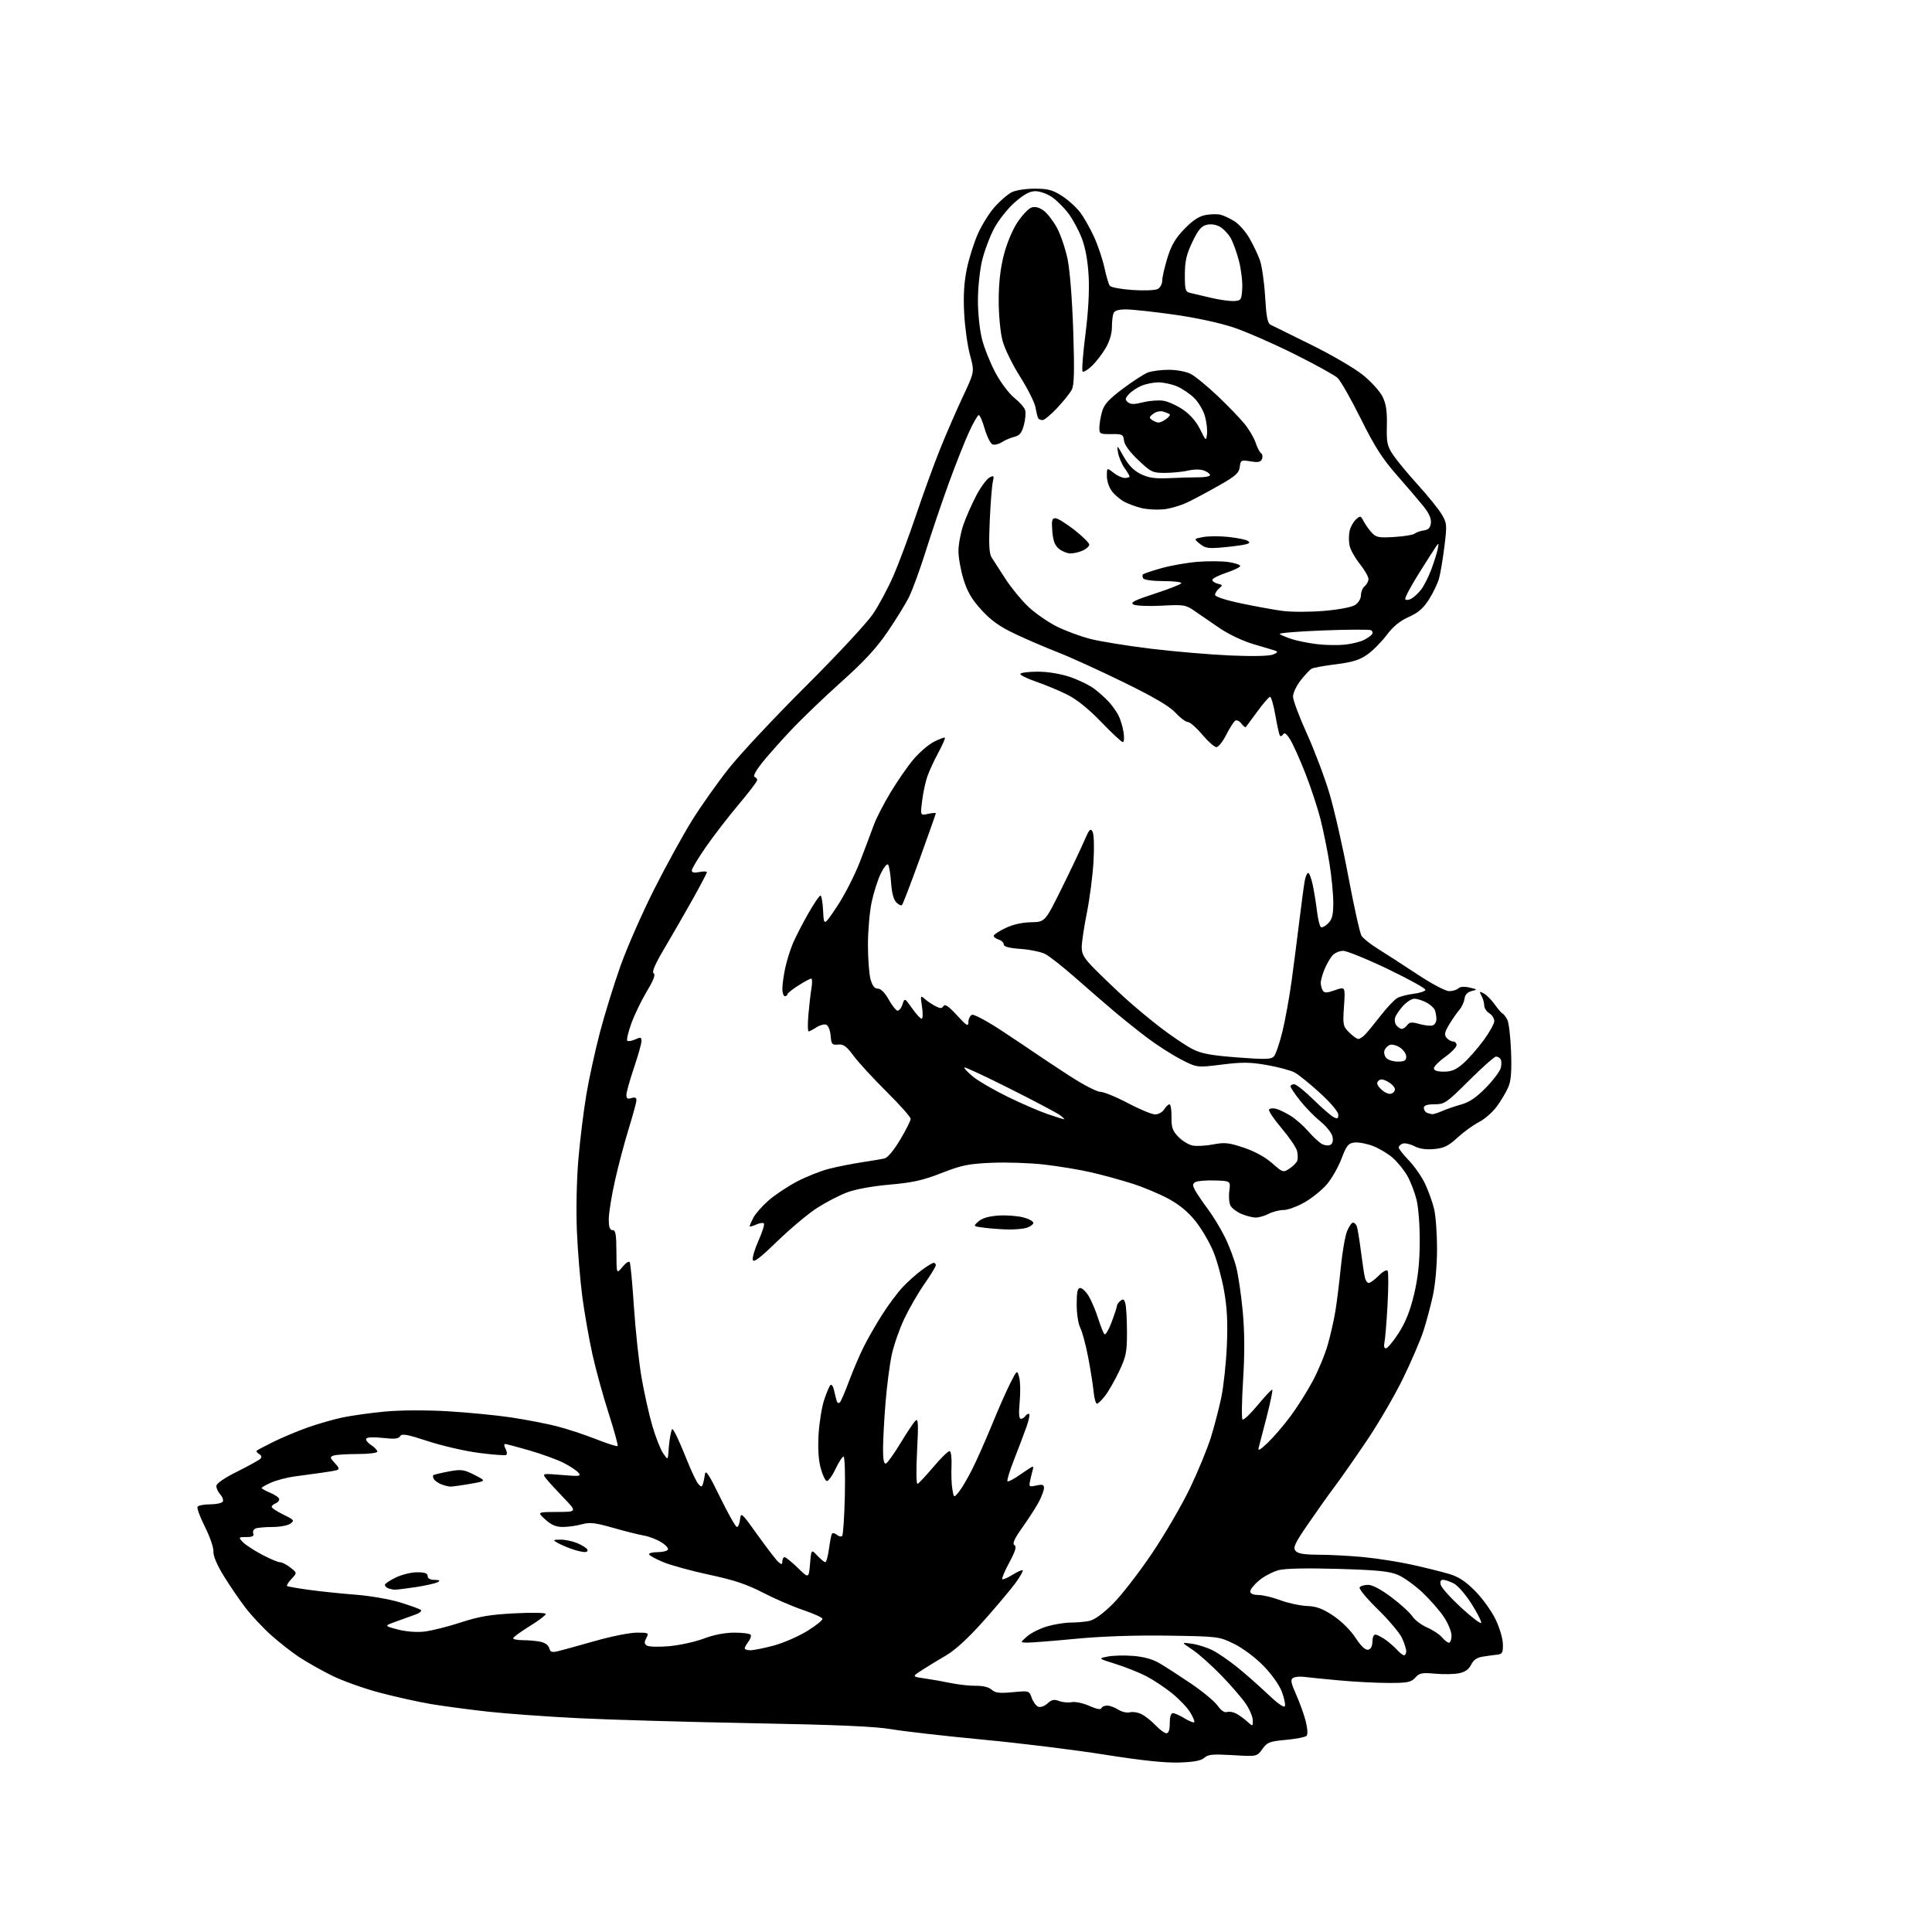 <?xml version="1.0" encoding="UTF-8" standalone="no"?>
<svg 
  version="1.1" 
  xmlns="http://www.w3.org/2000/svg" 
  xmlns:xlink="http://www.w3.org/1999/xlink" 
  xmlns:svg="http://www.w3.org/2000/svg"
  xmlns:rdf="http://www.w3.org/1999/02/22-rdf-syntax-ns#"
  xmlns:cc="http://creativecommons.org/ns#"
  xmlns:dc="http://purl.org/dc/elements/1.1/"
  viewBox="0 0 768 768"
  width="768"
  height="768"
>
<style>svg {background-color: white; }</style>"
<path stroke="none" fill="black" fill-rule="evenodd" d="M468.72,700.63C463.08,700.81 453.74,699.82 439.00,697.48C427.18,695.60 405.35,692.91 390.50,691.51C375.65,690.10 359.45,688.26 354.50,687.41C347.93,686.28 332.95,685.63 299.00,685.00C273.43,684.52 242.38,683.63 230.00,683.01C217.62,682.40 201.43,681.23 194.00,680.41C186.57,679.59 176.45,678.24 171.50,677.42C166.55,676.59 157.32,674.55 151.00,672.88C144.68,671.22 136.02,668.12 131.78,666.00C127.53,663.88 121.68,660.56 118.78,658.63C115.87,656.70 110.91,652.80 107.74,649.97C104.57,647.14 100.02,642.27 97.63,639.16C95.24,636.05 91.34,630.35 88.97,626.50C86.25,622.09 84.73,618.48 84.84,616.76C84.95,615.25 83.43,610.84 81.48,606.96C79.53,603.09 78.20,599.49 78.53,598.96C78.85,598.43 81.09,598.00 83.50,598.00C85.91,598.00 88.18,597.52 88.54,596.94C88.90,596.35 88.48,595.08 87.60,594.11C86.72,593.14 86.00,591.62 86.00,590.73C86.00,589.72 89.04,587.60 94.25,585.00C98.79,582.73 102.95,580.44 103.49,579.90C104.15,579.25 103.99,578.61 103.02,578.01C102.22,577.52 101.77,576.91 102.03,576.67C102.29,576.43 105.20,574.89 108.50,573.24C111.80,571.60 117.87,569.04 121.98,567.56C126.10,566.08 132.49,564.24 136.18,563.46C139.87,562.69 147.53,561.62 153.19,561.10C159.32,560.54 169.37,560.50 178.00,561.00C185.97,561.47 197.34,562.57 203.25,563.46C209.16,564.35 217.31,565.93 221.35,566.96C225.39,568.00 232.38,570.29 236.87,572.07C241.36,573.84 245.25,575.08 245.51,574.82C245.77,574.56 244.19,568.80 242.01,562.02C239.82,555.25 236.92,544.70 235.55,538.60C234.19,532.49 232.36,522.10 231.48,515.50C230.61,508.90 229.63,496.98 229.31,489.00C228.97,480.63 229.24,468.58 229.94,460.50C230.61,452.80 232.03,441.32 233.10,435.00C234.16,428.68 236.60,417.57 238.50,410.31C240.41,403.06 244.10,391.14 246.71,383.81C249.33,376.49 255.33,362.85 260.05,353.50C264.77,344.15 271.53,331.85 275.07,326.17C278.61,320.48 285.20,311.16 289.71,305.46C294.23,299.75 308.00,285.05 320.30,272.79C332.85,260.29 344.60,247.65 347.06,244.00C349.46,240.43 353.15,233.51 355.26,228.63C357.37,223.75 361.38,212.95 364.19,204.63C366.99,196.31 371.26,184.58 373.68,178.56C376.10,172.54 380.18,163.15 382.74,157.70C387.41,147.78 387.41,147.78 385.59,141.14C384.60,137.49 383.55,129.99 383.27,124.48C382.91,117.44 383.23,112.18 384.35,106.78C385.22,102.56 387.24,96.22 388.84,92.69C390.44,89.17 393.45,84.40 395.55,82.08C397.64,79.76 400.60,77.22 402.13,76.44C403.68,75.63 407.69,75.00 411.25,75.00C416.51,75.00 418.38,75.49 422.05,77.82C424.50,79.37 427.77,82.32 429.33,84.36C430.89,86.40 433.42,90.87 434.96,94.29C436.51,97.70 438.34,103.20 439.05,106.50C439.75,109.80 440.71,113.00 441.17,113.61C441.63,114.22 445.70,114.97 450.22,115.28C454.74,115.59 459.23,115.41 460.21,114.88C461.20,114.36 462.00,112.87 462.00,111.57C462.00,110.27 462.93,106.21 464.06,102.54C465.63,97.46 467.24,94.71 470.81,91.02C474.13,87.59 476.59,85.97 479.24,85.47C481.30,85.09 484.00,85.05 485.24,85.37C486.48,85.69 488.93,86.84 490.67,87.92C492.42,88.99 495.07,91.97 496.57,94.53C498.07,97.09 499.97,101.05 500.80,103.34C501.62,105.63 502.57,112.18 502.90,117.90C503.35,125.69 503.88,128.48 505.00,129.05C505.82,129.46 513.11,133.06 521.19,137.04C529.27,141.02 538.54,146.43 541.79,149.07C545.04,151.70 548.55,155.57 549.58,157.67C551.00,160.55 551.43,163.42 551.30,169.20C551.15,176.04 551.43,177.34 553.82,180.89C555.29,183.08 559.75,188.46 563.72,192.83C567.69,197.21 571.92,202.45 573.12,204.48C575.19,207.99 575.24,208.63 574.16,217.34C573.53,222.38 572.57,228.09 572.02,230.03C571.47,231.98 569.68,235.70 568.03,238.30C565.78,241.84 563.76,243.59 559.98,245.26C556.48,246.82 553.80,249.02 551.21,252.46C549.15,255.19 545.68,258.68 543.49,260.22C540.40,262.37 537.59,263.25 531.06,264.06C526.42,264.64 522.07,265.42 521.40,265.80C520.72,266.19 518.78,268.25 517.08,270.39C515.39,272.53 514.00,275.45 514.00,276.89C514.00,278.32 516.45,284.90 519.45,291.50C522.45,298.10 526.49,308.79 528.43,315.25C530.37,321.71 533.79,336.70 536.01,348.56C538.24,360.42 540.58,370.96 541.22,371.99C541.87,373.02 544.80,375.35 547.75,377.18C550.70,379.01 557.70,383.53 563.31,387.24C569.14,391.10 574.59,393.98 576.05,393.99C577.45,394.00 579.10,393.50 579.70,392.90C580.40,392.20 582.04,392.08 584.15,392.57C587.37,393.31 587.40,393.36 585.00,393.96C583.33,394.38 582.39,395.40 582.16,397.04C581.98,398.39 581.04,400.40 580.07,401.50C579.11,402.60 577.31,405.20 576.06,407.28C574.24,410.32 574.04,411.34 575.02,412.53C575.70,413.34 576.86,414.00 577.62,414.00C578.38,414.00 579.00,414.65 579.00,415.44C579.00,416.23 576.98,418.33 574.50,420.11C572.02,421.88 570.00,423.94 570.00,424.67C570.00,425.55 571.33,426.00 573.97,426.00C577.01,426.00 578.79,425.25 581.64,422.75C583.69,420.96 587.30,416.86 589.68,413.64C592.06,410.42 594.00,406.93 594.00,405.90C594.00,404.86 593.10,403.45 592.00,402.77C590.90,402.08 590.00,400.70 590.00,399.69C590.00,398.69 589.52,396.96 588.92,395.86C587.96,394.05 588.05,393.96 589.85,394.92C590.96,395.51 592.89,397.46 594.14,399.25C595.40,401.04 596.79,402.65 597.23,402.84C597.66,403.02 598.53,404.13 599.16,405.29C599.78,406.46 600.46,412.18 600.67,418.01C600.95,425.74 600.67,429.55 599.61,432.06C598.82,433.95 596.78,437.40 595.10,439.72C593.41,442.05 590.18,444.89 587.91,446.04C585.65,447.20 581.81,449.98 579.38,452.22C575.79,455.53 574.04,456.39 570.14,456.76C566.90,457.07 564.32,456.70 562.23,455.62C560.52,454.74 558.42,454.28 557.56,454.61C556.70,454.94 556.00,455.63 556.00,456.15C556.00,456.66 557.82,458.97 560.04,461.29C562.27,463.60 565.18,467.80 566.51,470.61C567.84,473.43 569.45,477.93 570.09,480.62C570.73,483.30 571.25,490.45 571.25,496.50C571.24,502.93 570.55,510.62 569.60,515.00C568.70,519.12 567.01,525.42 565.86,529.00C564.71,532.58 561.09,541.01 557.83,547.74C554.57,554.47 548.02,565.72 543.28,572.74C538.53,579.76 532.79,587.98 530.51,591.00C528.23,594.02 523.52,600.65 520.04,605.72C514.72,613.47 513.91,615.18 514.98,616.47C515.92,617.61 518.32,618.01 524.37,618.03C528.84,618.04 536.90,618.48 542.28,619.00C547.66,619.53 556.21,620.87 561.28,622.00C566.35,623.12 572.88,624.74 575.79,625.59C579.74,626.74 582.41,628.45 586.29,632.35C589.16,635.22 592.81,640.25 594.42,643.54C596.06,646.88 597.37,651.25 597.42,653.50C597.49,657.05 597.22,657.53 595.00,657.77C593.62,657.92 591.05,658.27 589.29,658.56C587.08,658.91 585.67,659.92 584.79,661.75C583.90,663.58 582.40,664.65 580.00,665.14C578.08,665.54 573.80,665.62 570.50,665.32C565.26,664.84 564.26,665.03 562.60,666.88C560.93,668.73 559.58,669.00 552.02,669.00C547.25,669.00 538.43,668.55 532.42,667.99C526.42,667.44 520.11,666.81 518.41,666.58C516.72,666.36 514.73,666.55 513.99,667.01C512.92,667.67 513.17,668.98 515.26,673.67C516.69,676.87 518.41,681.67 519.07,684.31C519.79,687.20 519.91,689.49 519.36,690.04C518.86,690.54 515.19,691.25 511.19,691.62C504.62,692.23 503.72,692.58 501.80,695.28C499.67,698.27 499.67,698.27 490.09,697.70C482.12,697.23 480.21,697.40 478.73,698.75C477.45,699.90 474.59,700.44 468.72,700.63zM463.69,689.00C464.55,689.00 465.00,687.64 465.00,685.00C465.00,682.46 465.46,681.00 466.25,681.00C466.94,681.01 469.01,681.93 470.86,683.06C472.71,684.19 474.45,684.88 474.73,684.61C475.00,684.33 474.25,682.52 473.06,680.59C471.86,678.66 468.55,675.21 465.69,672.94C462.84,670.66 458.25,667.64 455.50,666.23C452.75,664.82 447.35,662.67 443.50,661.46C436.50,659.26 436.50,659.26 440.35,658.50C442.46,658.08 447.03,657.97 450.51,658.25C454.62,658.58 458.24,659.58 460.87,661.13C463.10,662.43 468.71,666.05 473.34,669.18C477.97,672.30 482.76,676.27 483.99,677.99C485.37,679.92 486.79,680.91 487.69,680.57C488.49,680.26 490.12,680.51 491.32,681.13C492.52,681.75 494.51,683.17 495.75,684.30C498.00,686.35 498.00,686.35 498.00,683.91C498.00,682.56 496.82,679.67 495.37,677.48C493.93,675.29 489.54,670.18 485.62,666.13C481.70,662.08 476.48,657.42 474.00,655.77C469.50,652.78 469.50,652.78 473.84,653.42C476.23,653.77 479.93,654.94 482.05,656.03C484.18,657.11 488.53,660.10 491.71,662.65C494.90,665.21 500.39,670.05 503.92,673.40C508.01,677.28 510.50,679.01 510.78,678.17C511.02,677.45 510.44,674.82 509.49,672.33C508.49,669.71 505.40,665.40 502.13,662.08C498.89,658.78 493.96,655.12 490.50,653.43C484.55,650.53 484.32,650.50 464.26,650.19C451.25,650.00 438.16,650.44 427.63,651.44C418.62,652.30 409.96,652.99 408.38,652.97C405.50,652.94 405.50,652.94 408.27,650.50C409.79,649.16 413.36,647.38 416.20,646.53C419.04,645.69 423.25,645.00 425.56,645.00C427.86,645.00 431.19,644.71 432.95,644.36C435.01,643.95 438.35,641.55 442.33,637.61C445.72,634.25 452.74,625.20 457.93,617.50C463.11,609.80 469.92,598.10 473.07,591.50C476.23,584.90 479.93,575.89 481.32,571.47C482.70,567.05 484.57,559.85 485.49,555.47C486.40,551.09 487.39,541.88 487.69,535.00C488.09,525.87 487.80,520.01 486.62,513.28C485.74,508.22 483.81,501.15 482.35,497.59C480.89,494.02 477.75,488.64 475.39,485.63C472.51,481.96 469.00,479.00 464.79,476.69C461.33,474.78 454.90,472.06 450.50,470.64C446.10,469.21 438.68,467.16 434.00,466.08C429.32,464.99 420.82,463.58 415.10,462.93C409.39,462.28 399.94,461.97 394.10,462.23C384.95,462.63 382.23,463.19 374.26,466.31C366.82,469.21 362.81,470.11 353.70,470.90C346.91,471.49 340.16,472.72 336.80,473.97C333.72,475.12 328.35,477.90 324.85,480.14C321.36,482.38 314.25,488.33 309.05,493.36C301.98,500.21 299.51,502.07 299.23,500.78C299.03,499.83 300.09,496.33 301.58,493.01C303.07,489.68 304.00,486.67 303.65,486.32C303.30,485.96 301.88,486.19 300.50,486.82C299.13,487.44 298.00,487.72 298.00,487.43C298.00,487.14 298.66,485.62 299.47,484.06C300.27,482.51 302.97,479.43 305.47,477.24C307.96,475.04 313.04,471.66 316.75,469.71C320.46,467.76 326.20,465.48 329.50,464.63C332.80,463.79 338.65,462.62 342.50,462.04C346.35,461.46 350.44,460.77 351.58,460.52C352.84,460.23 355.30,457.30 357.83,453.05C360.12,449.21 362.00,445.48 362.00,444.76C362.00,444.05 357.70,439.19 352.44,433.98C347.18,428.77 341.28,422.35 339.33,419.73C336.47,415.86 335.29,415.01 333.15,415.23C330.75,415.47 330.47,415.15 330.19,411.69C330.01,409.54 329.25,407.65 328.43,407.33C327.63,407.03 325.88,407.50 324.53,408.39C323.18,409.28 321.78,410.00 321.42,410.00C321.07,410.00 321.04,406.96 321.36,403.25C321.68,399.54 322.23,394.81 322.58,392.75C322.93,390.69 322.88,389.00 322.46,389.00C322.05,389.00 319.75,390.24 317.36,391.75C314.96,393.26 313.00,394.84 313.00,395.25C313.00,395.66 312.55,396.00 312.00,396.00C311.45,396.00 311.00,394.67 311.00,393.05C311.00,391.43 311.51,387.73 312.13,384.83C312.75,381.93 314.13,377.52 315.18,375.03C316.24,372.54 318.96,367.24 321.23,363.25C323.50,359.26 325.70,356.00 326.13,356.00C326.56,356.00 327.04,358.74 327.20,362.09C327.50,368.18 327.50,368.18 332.82,360.19C335.75,355.79 339.84,347.76 341.92,342.35C344.00,336.93 346.47,330.39 347.41,327.81C348.35,325.23 351.30,319.50 353.96,315.07C356.62,310.65 360.70,304.75 363.03,301.96C365.36,299.18 369.05,296.00 371.23,294.88C373.41,293.77 375.37,293.04 375.59,293.26C375.81,293.48 374.65,296.14 373.01,299.17C371.37,302.20 369.41,306.44 368.65,308.59C367.90,310.74 366.95,315.13 366.56,318.35C365.83,324.20 365.83,324.20 368.92,323.52C370.61,323.15 372.00,323.04 372.00,323.29C372.00,323.54 369.11,331.71 365.59,341.45C362.06,351.19 358.90,359.43 358.56,359.77C358.23,360.11 357.21,359.63 356.29,358.72C355.22,357.65 354.48,354.84 354.21,350.78C353.97,347.33 353.44,344.13 353.02,343.68C352.60,343.22 351.28,344.85 350.10,347.29C348.92,349.73 347.30,354.83 346.49,358.62C345.69,362.40 345.03,370.00 345.02,375.50C345.02,381.00 345.48,387.19 346.05,389.25C346.78,391.88 347.65,393.00 348.97,393.00C350.14,393.00 351.73,394.58 353.18,397.18C354.45,399.47 356.02,401.52 356.65,401.73C357.28,401.93 358.21,400.87 358.71,399.37C359.62,396.65 359.62,396.65 362.56,400.80C364.18,403.09 365.89,404.97 366.36,404.98C366.84,404.99 366.91,402.87 366.52,400.26C365.83,395.70 365.88,395.58 367.65,397.13C368.67,398.02 370.57,399.30 371.88,399.97C373.78,400.96 374.41,400.95 375.05,399.92C375.62,398.99 377.12,400.02 380.38,403.57C384.36,407.89 384.93,408.22 384.96,406.22C384.98,404.96 385.63,403.70 386.40,403.40C387.17,403.11 392.45,405.94 398.15,409.70C403.84,413.45 409.85,417.47 411.50,418.63C413.15,419.78 419.08,423.71 424.67,427.36C430.30,431.04 435.95,434.00 437.32,434.00C438.69,434.00 443.65,436.02 448.34,438.50C453.03,440.98 457.92,443.00 459.19,443.00C460.47,443.00 462.08,442.10 462.77,441.00C463.45,439.90 464.41,439.00 464.89,439.00C465.37,439.00 465.73,441.25 465.69,444.00C465.63,448.15 466.08,449.48 468.39,451.89C469.92,453.48 472.48,455.05 474.08,455.37C475.68,455.69 479.36,455.49 482.25,454.93C486.79,454.05 488.43,454.22 494.38,456.20C498.69,457.64 502.90,459.94 505.65,462.35C509.94,466.12 510.10,466.17 512.57,464.54C513.97,463.63 515.36,462.23 515.66,461.44C515.97,460.65 515.93,458.87 515.59,457.48C515.24,456.10 512.47,452.04 509.43,448.46C506.40,444.88 504.16,441.56 504.46,441.07C504.76,440.59 506.01,440.45 507.25,440.76C508.49,441.07 511.12,442.35 513.10,443.59C515.09,444.83 518.24,447.61 520.10,449.77C521.97,451.93 524.42,454.19 525.55,454.78C526.70,455.38 528.20,455.50 528.94,455.04C529.80,454.51 530.04,453.30 529.63,451.65C529.27,450.24 527.14,447.60 524.88,445.79C522.63,443.98 519.03,440.30 516.89,437.62C514.75,434.94 513.00,432.35 513.00,431.87C513.00,431.39 513.65,431.00 514.44,431.00C515.24,431.00 518.63,433.70 521.99,436.99C525.34,440.28 528.97,443.45 530.05,444.02C531.67,444.90 532.00,444.75 532.00,443.12C532.00,441.97 529.01,438.41 524.75,434.51C520.76,430.84 516.19,427.16 514.59,426.31C512.99,425.47 508.04,424.15 503.59,423.37C496.91,422.20 493.81,422.17 485.66,423.19C475.80,424.42 475.80,424.42 469.42,421.11C465.91,419.29 459.99,415.51 456.27,412.71C452.54,409.90 446.54,405.11 442.93,402.06C439.32,399.00 432.35,392.97 427.46,388.66C422.56,384.35 417.20,380.12 415.53,379.26C413.87,378.40 409.47,377.48 405.76,377.21C401.13,376.88 399.00,376.32 399.00,375.43C399.00,374.72 398.10,373.85 397.00,373.50C395.90,373.15 395.00,372.49 395.00,372.02C395.00,371.56 397.07,370.17 399.61,368.95C402.54,367.53 406.25,366.68 409.82,366.61C415.43,366.50 415.43,366.50 422.10,353.00C425.77,345.57 429.79,337.10 431.04,334.16C432.95,329.70 433.48,329.11 434.30,330.57C434.86,331.58 435.03,336.53 434.69,342.40C434.38,347.96 433.19,357.13 432.06,362.79C430.93,368.44 430.00,374.63 430.00,376.53C430.00,379.37 430.95,380.95 435.25,385.30C438.14,388.21 443.51,393.35 447.19,396.71C450.87,400.07 457.39,405.49 461.69,408.76C465.98,412.03 471.52,415.74 474.00,417.01C477.56,418.83 481.27,419.53 491.78,420.34C502.97,421.20 505.28,421.14 506.40,419.93C507.13,419.14 508.66,414.68 509.80,410.00C510.93,405.32 512.56,396.32 513.43,390.00C514.29,383.68 515.68,372.88 516.52,366.00C517.36,359.12 518.31,352.04 518.63,350.25C518.96,348.46 519.59,347.00 520.03,347.00C520.47,347.00 521.28,349.14 521.83,351.75C522.38,354.36 523.15,359.09 523.53,362.26C523.92,365.43 524.61,368.26 525.08,368.55C525.55,368.84 526.84,368.16 527.96,367.04C529.58,365.42 530.00,363.71 530.00,358.75C529.99,355.31 529.30,348.23 528.45,343.00C527.61,337.77 526.00,329.90 524.88,325.50C523.76,321.10 521.08,313.00 518.93,307.50C516.78,302.00 514.07,295.96 512.92,294.08C511.44,291.66 510.60,291.04 510.04,291.94C509.60,292.64 509.02,292.83 508.74,292.36C508.46,291.89 507.66,288.24 506.96,284.25C506.26,280.26 505.32,277.00 504.87,277.00C504.43,277.00 502.18,279.59 499.87,282.75C497.57,285.91 495.49,288.72 495.26,289.00C495.03,289.27 494.23,288.67 493.48,287.65C492.74,286.63 491.64,286.10 491.05,286.47C490.45,286.84 488.84,289.36 487.46,292.07C486.09,294.78 484.33,297.00 483.54,297.00C482.76,297.00 480.22,294.75 477.90,292.00C475.58,289.25 473.00,287.00 472.16,287.00C471.33,287.00 469.13,285.35 467.29,283.34C464.93,280.77 458.87,277.20 446.72,271.24C437.25,266.60 425.45,261.22 420.50,259.30C415.55,257.37 407.85,254.06 403.38,251.93C397.35,249.06 393.95,246.64 390.15,242.48C386.31,238.27 384.55,235.27 383.02,230.34C381.91,226.74 381.00,221.66 381.00,219.05C381.00,216.45 381.88,211.76 382.95,208.63C384.03,205.51 386.36,200.24 388.12,196.92C389.89,193.60 392.22,190.42 393.31,189.84C395.10,188.88 395.22,189.04 394.64,191.64C394.29,193.21 393.75,200.12 393.44,207.00C393.01,216.40 393.20,220.02 394.19,221.61C394.91,222.77 397.42,226.65 399.76,230.23C402.10,233.81 406.21,238.79 408.88,241.29C411.56,243.80 416.55,247.26 419.98,248.99C423.41,250.72 429.48,252.97 433.46,253.99C437.45,255.01 448.32,256.76 457.61,257.89C466.90,259.01 481.02,260.21 489.00,260.56C497.89,260.95 504.47,260.81 506.00,260.20C507.83,259.47 508.10,259.06 507.00,258.68C506.18,258.40 502.27,257.23 498.31,256.07C494.14,254.86 488.49,252.18 484.81,249.69C481.34,247.33 476.84,244.24 474.81,242.83C471.33,240.42 470.59,240.30 461.70,240.77C456.44,241.04 451.52,240.83 450.55,240.29C449.17,239.52 450.93,238.63 458.93,236.02C464.49,234.21 469.29,232.34 469.58,231.87C469.88,231.39 466.74,231.00 462.62,231.00C458.38,231.00 454.83,230.54 454.46,229.93C454.10,229.35 454.05,228.62 454.36,228.31C454.66,228.01 457.97,226.90 461.71,225.85C465.44,224.80 471.92,223.67 476.10,223.33C480.28,223.00 485.79,223.04 488.35,223.42C490.91,223.81 493.00,224.51 493.00,224.98C493.00,225.45 490.52,226.66 487.50,227.67C484.48,228.67 481.97,229.95 481.94,230.50C481.91,231.05 482.87,231.73 484.07,232.02C486.06,232.49 486.12,232.66 484.63,233.89C483.73,234.64 483.00,235.79 483.00,236.46C483.00,237.18 487.09,238.53 493.25,239.83C498.89,241.02 506.35,242.38 509.83,242.85C513.31,243.31 520.71,243.31 526.27,242.84C532.27,242.33 537.32,241.37 538.69,240.47C540.02,239.60 541.00,237.96 541.00,236.60C541.00,235.30 541.67,233.68 542.50,233.00C543.33,232.32 544.00,231.02 543.99,230.13C543.98,229.23 542.44,226.56 540.56,224.19C538.67,221.83 536.84,218.56 536.49,216.94C536.13,215.32 536.13,212.70 536.48,211.10C536.83,209.51 537.95,207.45 538.98,206.52C540.74,204.93 540.91,204.96 542.05,207.17C542.71,208.45 544.15,210.48 545.24,211.69C547.01,213.63 548.01,213.83 554.24,213.46C558.09,213.23 561.75,212.63 562.37,212.12C562.99,211.61 564.62,211.04 566.00,210.85C567.84,210.59 568.58,209.81 568.80,207.90C569.01,206.14 568.04,203.97 565.80,201.20C563.99,198.95 559.22,193.37 555.21,188.80C549.47,182.27 546.42,177.49 540.90,166.37C537.04,158.60 532.90,151.33 531.69,150.22C530.49,149.11 522.75,144.84 514.49,140.72C506.24,136.60 495.37,131.85 490.32,130.16C484.89,128.34 475.23,126.26 466.59,125.05C458.57,123.92 450.04,123.00 447.61,123.00C444.52,123.00 443.03,123.47 442.61,124.58C442.27,125.45 442.00,127.96 442.00,130.15C442.00,132.59 441.04,135.78 439.53,138.35C438.18,140.67 435.71,143.87 434.04,145.46C432.38,147.05 430.72,148.05 430.35,147.68C429.98,147.31 430.48,140.68 431.47,132.95C432.63,123.89 433.08,115.63 432.75,109.70C432.42,103.72 431.47,98.48 430.03,94.72C428.82,91.54 426.39,87.04 424.62,84.73C422.86,82.42 419.91,79.51 418.06,78.26C416.21,77.02 413.30,76.00 411.58,76.00C409.33,76.00 407.07,77.22 403.42,80.42C400.59,82.89 396.97,87.45 395.20,90.77C393.46,94.03 391.30,99.81 390.39,103.60C389.48,107.40 388.74,114.55 388.74,119.50C388.74,124.61 389.45,131.27 390.39,134.93C391.30,138.46 393.72,144.47 395.77,148.28C397.82,152.09 401.16,156.53 403.20,158.14C405.23,159.76 407.16,161.94 407.50,162.99C407.83,164.04 407.61,166.72 407.02,168.94C406.17,172.09 405.33,173.13 403.21,173.65C401.72,174.02 399.49,174.97 398.26,175.77C397.02,176.57 395.36,176.97 394.55,176.66C393.74,176.35 392.36,173.60 391.47,170.55C390.58,167.50 389.51,165.00 389.08,165.00C388.65,165.00 386.90,168.04 385.20,171.75C383.49,175.46 379.89,184.57 377.18,192.00C374.48,199.43 370.36,211.57 368.03,219.00C365.69,226.42 362.65,234.75 361.26,237.50C359.87,240.25 356.04,246.45 352.74,251.28C348.37,257.67 343.42,263.03 334.51,270.99C327.79,277.00 318.77,285.65 314.48,290.21C310.18,294.77 304.90,300.73 302.73,303.47C300.57,306.20 299.29,308.60 299.90,308.80C300.50,309.00 301.00,309.59 301.00,310.11C301.00,310.63 297.69,314.98 293.64,319.78C289.60,324.57 283.75,332.16 280.64,336.63C277.54,341.10 275.00,345.32 275.00,346.01C275.00,346.85 275.95,347.06 278.00,346.65C279.65,346.32 281.00,346.35 281.00,346.71C281.00,347.07 278.47,351.90 275.37,357.44C272.27,362.97 267.24,371.70 264.20,376.84C260.40,383.26 259.04,386.40 259.84,386.90C260.65,387.40 259.82,389.58 257.13,394.06C255.01,397.60 252.24,403.32 250.99,406.77C249.74,410.22 249.00,413.34 249.35,413.69C249.70,414.04 251.12,413.81 252.50,413.18C254.66,412.20 255.00,412.29 255.00,413.83C255.00,414.82 253.65,419.62 252.00,424.50C250.35,429.38 249.00,434.22 249.00,435.25C249.00,436.68 249.48,436.98 251.00,436.50C252.37,436.07 253.00,436.32 253.00,437.31C253.00,438.10 251.62,443.20 249.94,448.63C248.25,454.06 245.78,463.41 244.44,469.40C243.10,475.40 242.00,482.26 242.00,484.65C242.00,487.85 242.40,489.00 243.50,489.00C244.72,489.00 245.01,490.65 245.04,497.75C245.07,506.50 245.07,506.50 247.41,503.64C248.70,502.07 250.00,501.20 250.32,501.71C250.63,502.21 251.39,510.25 252.00,519.56C252.62,528.88 253.97,541.45 255.01,547.50C256.05,553.55 257.97,562.17 259.27,566.65C260.58,571.14 262.51,576.09 263.57,577.65C265.50,580.50 265.50,580.50 265.77,576.50C265.91,574.30 266.29,571.38 266.60,570.00C267.16,567.50 267.16,567.50 268.54,570.00C269.29,571.38 271.35,576.10 273.10,580.50C274.86,584.90 276.89,589.14 277.61,589.93C278.75,591.16 278.99,591.16 279.41,589.93C279.68,589.14 280.05,587.38 280.23,586.00C280.49,584.07 281.87,586.17 286.29,595.25C289.43,601.71 292.43,607.00 292.94,607.00C293.45,607.00 294.01,605.62 294.19,603.93C294.49,601.00 294.81,601.29 301.24,610.30C304.95,615.50 308.66,620.31 309.49,620.99C310.73,622.02 311.00,621.95 311.00,620.62C311.00,619.73 311.40,619.00 311.88,619.00C312.37,619.00 314.73,620.91 317.13,623.25C321.50,627.50 321.50,627.50 322.00,621.66C322.50,615.82 322.50,615.82 324.92,618.41C326.26,619.83 327.68,621.00 328.08,621.00C328.48,621.00 329.13,618.64 329.52,615.75C329.91,612.86 330.44,610.14 330.70,609.70C330.96,609.26 331.82,609.44 332.61,610.09C333.40,610.75 334.37,610.96 334.77,610.56C335.17,610.16 335.65,602.90 335.84,594.42C336.03,585.94 335.80,579.00 335.33,579.00C334.86,579.00 333.40,581.26 332.08,584.03C330.77,586.80 329.20,588.90 328.60,588.71C327.99,588.51 326.91,586.13 326.19,583.42C325.34,580.25 325.07,575.49 325.41,570.00C325.71,565.33 326.69,559.25 327.61,556.50C328.52,553.75 329.63,551.10 330.08,550.61C330.52,550.11 331.18,551.01 331.53,552.61C331.88,554.20 332.37,556.14 332.62,556.92C332.88,557.75 333.41,557.96 333.90,557.42C334.36,556.91 335.98,553.12 337.51,549.00C339.05,544.88 341.64,538.80 343.28,535.50C344.92,532.20 348.27,526.35 350.73,522.50C353.19,518.65 356.84,513.76 358.85,511.63C360.86,509.50 364.26,506.46 366.40,504.88C368.55,503.30 370.68,502.00 371.15,502.00C371.62,502.00 372.00,502.43 372.00,502.95C372.00,503.48 369.98,506.79 367.51,510.33C365.04,513.86 361.44,520.08 359.50,524.15C357.57,528.23 355.31,534.69 354.49,538.53C353.66,542.36 352.55,550.90 352.02,557.50C351.48,564.10 351.04,572.35 351.02,575.83C351.01,580.13 351.37,582.04 352.14,581.79C352.76,581.58 355.37,577.94 357.94,573.70C360.50,569.46 363.20,565.43 363.92,564.75C365.01,563.72 365.12,565.82 364.55,576.86C364.14,584.66 364.23,590.07 364.76,589.86C365.25,589.66 368.10,586.60 371.10,583.06C374.09,579.51 376.98,576.72 377.52,576.84C378.06,576.97 378.38,579.65 378.24,582.79C378.09,585.93 378.24,590.07 378.58,592.00C379.18,595.49 379.18,595.49 381.20,593.00C382.32,591.62 384.70,587.58 386.49,584.00C388.29,580.42 391.82,572.45 394.35,566.28C396.87,560.10 400.15,552.68 401.63,549.78C404.32,544.50 404.32,544.50 405.14,547.50C405.60,549.15 405.68,553.54 405.34,557.25C404.91,561.82 405.06,564.00 405.80,564.00C406.39,564.00 407.16,563.55 407.50,563.00C407.84,562.45 408.52,562.00 409.01,562.00C409.49,562.00 409.05,564.36 408.02,567.25C406.99,570.14 404.75,576.05 403.05,580.39C401.34,584.73 400.19,588.52 400.49,588.82C400.79,589.12 403.06,587.93 405.54,586.18C408.03,584.43 410.26,583.00 410.50,583.00C410.74,583.00 410.76,583.56 410.55,584.25C410.34,584.94 409.89,586.78 409.54,588.34C408.94,591.07 409.04,591.15 411.96,590.51C414.37,589.98 415.00,590.18 415.00,591.46C415.00,592.35 414.13,594.75 413.08,596.79C412.02,598.83 409.09,603.40 406.58,606.94C403.23,611.65 402.34,613.60 403.25,614.19C404.19,614.79 403.68,616.51 401.21,621.12C399.40,624.49 398.14,627.47 398.41,627.74C398.67,628.01 400.52,627.23 402.50,626.00C404.48,624.77 406.30,623.97 406.55,624.22C406.79,624.46 405.53,626.68 403.75,629.16C401.96,631.64 396.28,638.40 391.13,644.19C384.97,651.11 379.82,655.86 376.13,658.02C373.03,659.83 368.70,662.48 366.50,663.90C362.50,666.48 362.50,666.48 367.50,667.19C370.25,667.58 374.98,668.42 378.00,669.05C381.02,669.68 385.51,670.16 387.96,670.13C390.73,670.09 393.09,670.67 394.20,671.68C395.62,672.97 397.29,673.17 402.55,672.68C409.11,672.06 409.13,672.07 410.13,674.95C410.69,676.54 411.85,678.11 412.73,678.45C413.62,678.79 415.23,678.22 416.41,677.14C418.06,675.62 419.03,675.42 421.00,676.18C422.38,676.70 424.64,676.91 426.04,676.63C427.46,676.36 430.55,677.01 433.02,678.12C435.80,679.36 437.60,679.71 437.82,679.05C438.01,678.47 439.04,678.00 440.12,678.00C441.19,678.00 443.18,678.73 444.54,679.62C445.91,680.51 447.96,680.98 449.15,680.67C450.34,680.36 452.47,680.72 453.90,681.46C455.33,682.21 457.82,684.21 459.44,685.91C461.05,687.61 462.96,689.00 463.69,689.00zM558.15,658.00C558.62,658.00 559.00,657.28 559.00,656.40C559.00,655.52 558.25,653.16 557.32,651.15C556.40,649.14 552.09,644.03 547.74,639.78C543.40,635.54 540.13,631.60 540.48,631.03C540.83,630.47 542.34,630.00 543.84,630.00C545.56,630.00 549.00,631.83 553.13,634.94C556.74,637.66 560.47,641.06 561.41,642.50C562.36,643.95 565.01,645.95 567.31,646.96C569.62,647.96 572.28,649.74 573.24,650.89C574.20,652.05 575.43,653.00 575.99,653.00C576.55,653.00 577.00,651.73 577.00,650.17C577.00,648.62 575.65,645.31 574.00,642.82C572.36,640.33 568.53,635.96 565.51,633.09C562.48,630.23 558.09,627.07 555.75,626.06C552.32,624.59 547.74,624.13 532.02,623.66C519.80,623.30 511.00,623.47 508.39,624.13C506.11,624.71 502.61,626.52 500.62,628.16C498.63,629.80 497.00,631.79 497.00,632.57C497.00,633.51 498.12,634.01 500.25,634.03C502.04,634.05 505.98,634.99 509.00,636.13C512.02,637.26 516.75,638.28 519.50,638.40C523.38,638.56 525.73,639.44 530.00,642.28C533.24,644.44 536.87,648.04 538.83,651.03C541.01,654.36 542.73,656.00 543.83,655.79C544.92,655.58 545.53,654.43 545.58,652.48C545.63,650.52 546.12,649.61 547.01,649.81C547.75,649.98 549.52,650.94 550.93,651.95C552.34,652.96 554.36,654.73 555.40,655.89C556.45,657.05 557.69,658.00 558.15,658.00zM221.67,656.41C223.23,656.04 229.82,654.22 236.33,652.37C242.84,650.51 250.39,649.00 253.12,649.00C257.86,649.00 258.02,649.09 256.93,651.13C256.04,652.79 256.09,653.45 257.15,654.15C257.89,654.64 261.88,654.74 266.00,654.38C270.12,654.02 276.32,652.66 279.77,651.36C283.78,649.85 288.18,649.00 291.96,649.00C295.22,649.00 298.12,649.38 298.41,649.85C298.70,650.32 298.29,651.56 297.50,652.60C296.71,653.65 296.05,654.84 296.03,655.25C296.01,655.66 297.04,656.00 298.32,656.00C299.59,656.00 303.75,655.16 307.57,654.14C311.38,653.12 317.37,650.51 320.88,648.35C324.39,646.19 327.12,643.99 326.94,643.46C326.77,642.93 323.22,641.35 319.06,639.94C314.90,638.53 307.75,635.43 303.17,633.05C296.86,629.78 291.71,628.07 282.01,626.00C274.96,624.50 266.68,622.23 263.60,620.95C260.52,619.68 258.00,618.26 258.00,617.82C258.00,617.37 259.55,617.00 261.44,617.00C263.33,617.00 265.16,616.56 265.49,616.02C265.83,615.47 264.61,614.13 262.80,613.02C260.98,611.91 257.93,610.74 256.00,610.42C254.07,610.10 248.58,608.72 243.80,607.36C236.54,605.29 234.46,605.05 231.30,605.93C229.21,606.51 225.82,606.99 223.77,606.99C221.02,607.00 219.17,606.21 216.77,604.03C213.50,601.06 213.50,601.06 221.47,601.03C229.44,601.00 229.44,601.00 223.91,595.25C220.87,592.09 217.73,588.64 216.94,587.59C215.54,585.73 215.73,585.69 223.37,586.33C230.46,586.93 231.11,586.84 229.93,585.42C229.21,584.55 226.55,582.79 224.00,581.50C221.46,580.21 215.38,578.00 210.48,576.58C205.59,575.16 201.21,574.00 200.76,574.00C200.30,574.00 200.40,574.87 200.97,575.94C201.54,577.01 201.65,578.10 201.21,578.37C200.77,578.64 195.89,578.27 190.37,577.55C184.84,576.83 175.73,574.73 170.11,572.89C161.77,570.16 159.75,569.79 159.05,570.91C158.41,571.96 156.78,572.12 152.19,571.60C148.74,571.21 145.92,571.32 145.59,571.85C145.28,572.36 146.14,573.52 147.51,574.41C148.88,575.31 150.00,576.49 150.00,577.02C150.00,577.58 146.57,578.00 142.08,578.00C137.73,578.00 133.43,578.28 132.53,578.63C131.09,579.18 131.15,579.53 133.10,581.60C134.80,583.41 134.98,584.05 133.90,584.40C133.13,584.64 130.25,585.13 127.50,585.49C124.75,585.85 120.03,586.49 117.00,586.92C113.97,587.35 109.81,588.45 107.75,589.36C105.69,590.28 104.00,591.24 104.00,591.50C104.00,591.76 105.57,592.63 107.50,593.44C109.42,594.24 111.00,595.39 111.00,595.98C111.00,596.58 110.33,597.32 109.50,597.64C108.68,597.95 108.00,598.58 108.00,599.02C108.00,599.46 110.09,600.83 112.64,602.07C116.92,604.14 117.14,604.42 115.45,605.66C114.44,606.40 111.27,607.00 108.39,607.00C105.52,607.00 102.48,607.26 101.64,607.58C100.81,607.90 100.37,608.80 100.67,609.58C101.07,610.63 100.36,611.00 97.95,611.00C94.82,611.00 94.76,611.07 96.40,612.89C97.34,613.93 100.74,616.18 103.95,617.89C107.15,619.60 110.44,621.00 111.26,621.00C112.07,621.00 113.94,621.95 115.43,623.12C118.12,625.24 118.12,625.24 115.89,627.62C114.66,628.92 113.86,630.19 114.10,630.44C114.35,630.68 118.36,631.39 123.02,632.02C127.69,632.65 136.00,633.51 141.50,633.93C147.00,634.34 154.88,635.72 159.00,636.97C163.12,638.23 166.86,639.59 167.31,639.99C167.75,640.38 166.85,641.18 165.31,641.75C163.76,642.32 160.28,643.58 157.57,644.54C152.63,646.31 152.63,646.31 158.07,647.73C161.35,648.59 165.54,648.93 168.65,648.58C171.48,648.26 177.98,646.64 183.08,644.97C190.51,642.55 194.83,641.82 204.68,641.32C211.83,640.95 216.99,641.07 216.96,641.60C216.94,642.09 214.02,644.29 210.46,646.48C206.91,648.68 204.00,650.81 204.00,651.23C204.00,651.66 205.74,652.00 207.88,652.00C210.01,652.00 213.12,652.27 214.79,652.61C216.62,652.97 218.02,653.98 218.33,655.15C218.74,656.71 219.38,656.95 221.67,656.41zM588.80,645.11C588.97,644.58 587.24,641.17 584.95,637.54C582.66,633.91 579.50,630.28 577.94,629.47C576.38,628.66 574.44,628.00 573.64,628.00C572.67,628.00 572.36,628.68 572.72,630.03C573.01,631.15 576.67,635.22 580.86,639.08C585.05,642.93 588.62,645.65 588.80,645.11zM156.81,631.92C156.09,631.88 154.94,631.62 154.25,631.34C153.56,631.06 153.00,630.46 153.00,630.01C153.00,629.55 154.94,628.24 157.32,627.09C159.69,625.94 163.51,625.00 165.82,625.00C168.87,625.00 170.00,625.41 170.00,626.50C170.00,627.46 170.99,628.01 172.75,628.03C174.79,628.05 175.12,628.28 174.00,628.93C173.18,629.40 169.26,630.29 165.31,630.90C161.35,631.50 157.53,631.96 156.81,631.92zM232.31,616.96C231.31,616.93 228.93,616.35 227.00,615.65C225.07,614.96 222.60,613.87 221.50,613.23C219.68,612.17 219.80,612.06 222.78,612.03C224.59,612.01 227.57,612.63 229.41,613.40C231.25,614.17 233.06,615.29 233.44,615.90C233.84,616.55 233.38,616.98 232.31,616.96zM178.92,590.94C178.14,590.90 176.53,590.48 175.35,590.01C174.17,589.53 172.89,588.63 172.50,588.00C172.12,587.38 172.00,586.67 172.24,586.43C172.48,586.19 175.20,585.53 178.29,584.95C183.40,584.01 184.34,584.13 188.64,586.32C193.38,588.73 193.38,588.73 186.86,589.86C183.27,590.49 179.70,590.97 178.92,590.94zM503.96,573.50C506.26,571.30 510.32,566.58 512.98,563.00C515.64,559.42 519.62,553.12 521.82,549.00C524.03,544.88 526.73,538.35 527.82,534.50C528.92,530.65 530.29,524.58 530.87,521.00C531.45,517.42 532.41,509.59 533.01,503.60C533.61,497.60 534.73,491.19 535.50,489.35C536.27,487.51 537.32,486.00 537.84,486.00C538.36,486.00 539.03,486.65 539.34,487.43C539.64,488.22 540.37,492.61 540.96,497.18C541.55,501.76 542.26,506.51 542.54,507.75C542.81,508.99 543.51,510.00 544.10,510.00C544.68,510.00 546.47,508.69 548.07,507.08C549.78,505.37 551.25,504.59 551.62,505.20C551.97,505.76 551.94,511.91 551.56,518.86C551.18,525.81 550.62,532.51 550.32,533.75C550.01,535.07 550.25,536.00 550.91,536.00C551.54,536.00 553.80,533.28 555.95,529.96C558.69,525.72 560.51,521.18 562.07,514.71C563.64,508.16 564.31,502.18 564.37,494.00C564.42,487.48 563.87,480.12 563.12,477.00C562.38,473.98 560.72,469.65 559.43,467.39C558.13,465.13 555.53,461.92 553.64,460.26C551.76,458.60 548.20,456.48 545.75,455.54C543.30,454.61 540.01,453.99 538.44,454.17C535.96,454.46 535.28,455.30 533.26,460.61C531.98,463.97 529.36,468.56 527.44,470.80C525.51,473.05 521.54,476.26 518.60,477.94C515.66,479.62 511.90,481.00 510.24,481.00C508.58,481.00 505.94,481.67 504.36,482.49C502.79,483.32 500.47,483.99 499.22,483.99C497.96,484.00 495.41,483.36 493.55,482.58C491.69,481.81 489.71,480.32 489.15,479.28C488.59,478.24 488.38,475.60 488.67,473.42C489.20,469.44 489.20,469.44 482.85,469.25C479.36,469.15 475.89,469.45 475.15,469.91C474.04,470.59 474.02,471.18 475.06,473.12C475.76,474.43 478.00,477.75 480.05,480.50C482.11,483.25 485.15,488.24 486.82,491.58C488.49,494.92 490.55,500.34 491.40,503.62C492.25,506.91 493.43,514.97 494.03,521.54C494.76,529.65 494.80,538.33 494.15,548.50C493.63,556.75 493.52,563.84 493.91,564.26C494.30,564.67 497.03,562.09 499.98,558.52C502.94,554.95 505.54,552.21 505.76,552.43C505.99,552.66 504.99,557.49 503.54,563.17C502.09,568.85 500.65,574.40 500.34,575.50C499.93,576.94 500.95,576.38 503.96,573.50zM436.05,558.00C435.58,558.00 434.99,555.86 434.73,553.25C434.48,550.64 433.51,544.48 432.57,539.58C431.64,534.67 430.23,529.40 429.44,527.88C428.62,526.29 428.00,522.29 428.00,518.55C428.00,513.56 428.34,512.00 429.42,512.00C430.20,512.00 431.72,513.46 432.80,515.25C433.87,517.04 435.54,520.98 436.50,524.00C437.46,527.02 438.59,529.88 439.02,530.34C439.44,530.81 440.73,528.65 441.89,525.56C443.05,522.46 444.00,519.55 444.00,519.08C444.00,518.62 444.62,517.73 445.38,517.10C446.47,516.20 446.88,516.43 447.36,518.23C447.70,519.48 447.98,524.55 447.99,529.50C448.00,537.49 447.65,539.23 444.93,545.00C443.23,548.58 440.74,552.96 439.37,554.75C438.01,556.54 436.51,558.00 436.05,558.00zM401.00,488.74C398.52,488.71 394.31,488.42 391.63,488.09C386.77,487.50 386.77,487.50 388.92,485.56C390.35,484.27 392.99,483.48 396.80,483.21C399.95,482.98 404.46,483.32 406.83,483.95C409.29,484.62 410.96,485.61 410.74,486.28C410.53,486.92 409.26,487.75 407.93,488.12C406.59,488.50 403.48,488.77 401.00,488.74zM423.00,444.93C423.27,444.94 422.60,444.24 421.50,443.38C420.40,442.53 411.46,437.79 401.64,432.86C391.82,427.92 383.59,424.08 383.34,424.33C383.10,424.57 384.61,426.19 386.70,427.92C388.79,429.65 395.00,433.27 400.50,435.96C406.00,438.65 413.20,441.77 416.50,442.89C419.80,444.02 422.73,444.93 423.00,444.93zM569.35,442.92C569.82,442.96 571.62,442.38 573.35,441.63C575.08,440.87 578.49,439.70 580.93,439.03C584.08,438.16 586.88,436.25 590.67,432.37C593.59,429.38 596.25,425.85 596.58,424.52C596.92,423.20 596.89,421.64 596.54,421.06C596.18,420.48 595.35,420.00 594.69,420.01C594.04,420.01 589.23,424.28 584.00,429.48C575.01,438.44 574.27,438.95 570.25,438.97C567.26,438.99 566.00,439.42 566.00,440.42C566.00,441.20 566.56,442.06 567.25,442.34C567.94,442.62 568.88,442.88 569.35,442.92zM552.81,434.80C553.74,434.62 554.50,433.82 554.50,433.02C554.50,432.23 553.28,430.89 551.79,430.05C549.76,428.92 548.78,428.82 547.94,429.66C547.09,430.51 547.35,431.35 548.96,432.96C550.15,434.15 551.88,434.98 552.81,434.80zM555.62,422.00C558.32,422.00 559.00,421.60 559.00,420.02C559.00,418.94 557.88,417.31 556.51,416.41C555.14,415.51 553.33,415.04 552.49,415.37C551.64,415.69 550.69,416.65 550.37,417.49C550.04,418.33 550.33,419.69 551.01,420.51C551.69,421.33 553.76,422.00 555.62,422.00zM539.95,413.00C540.53,413.00 541.79,412.17 542.75,411.15C543.71,410.13 546.51,406.72 548.96,403.57C551.42,400.42 554.34,397.34 555.46,396.72C556.58,396.10 559.49,395.35 561.92,395.05C564.35,394.75 566.47,394.05 566.63,393.50C566.78,392.95 560.07,389.23 551.71,385.22C543.34,381.22 535.33,377.96 533.90,377.97C532.48,377.99 530.58,378.80 529.69,379.79C528.80,380.77 527.38,383.23 526.54,385.25C525.69,387.28 525.01,389.74 525.02,390.72C525.02,391.70 525.39,393.07 525.84,393.77C526.48,394.79 527.45,394.75 530.72,393.60C534.80,392.16 534.80,392.16 534.26,399.99C533.75,407.42 533.86,407.95 536.32,410.41C537.74,411.83 539.38,413.00 539.95,413.00zM557.26,409.00C557.82,409.00 558.78,408.33 559.39,407.50C560.30,406.28 561.21,406.20 564.34,407.08C566.45,407.66 568.82,407.90 569.59,407.60C570.37,407.31 571.00,406.19 571.00,405.11C571.00,404.04 570.72,402.44 570.38,401.54C570.04,400.65 568.48,399.27 566.93,398.46C565.37,397.66 563.26,397.00 562.24,397.00C561.21,397.00 559.23,398.24 557.83,399.75C556.44,401.26 554.99,403.34 554.63,404.38C554.26,405.41 554.48,406.87 555.11,407.63C555.73,408.38 556.70,409.00 557.26,409.00zM446.35,295.00C445.85,295.00 442.00,291.42 437.79,287.05C432.80,281.86 428.12,278.08 424.32,276.17C421.12,274.56 415.48,272.21 411.80,270.95C408.11,269.68 405.33,268.28 405.61,267.83C405.89,267.37 409.03,267.00 412.59,267.00C416.50,267.00 421.53,267.83 425.28,269.09C428.70,270.23 433.07,272.36 435.00,273.82C436.93,275.28 439.52,277.61 440.77,278.99C442.02,280.37 443.70,282.69 444.49,284.15C445.29,285.60 446.24,288.64 446.60,290.90C446.96,293.16 446.85,295.00 446.35,295.00zM534.50,256.27C537.25,255.99 540.71,255.15 542.19,254.39C543.66,253.63 545.13,252.59 545.45,252.08C545.77,251.56 545.59,250.86 545.04,250.53C544.50,250.19 535.92,250.23 525.98,250.61C516.04,250.99 508.27,251.63 508.70,252.03C509.14,252.43 511.30,253.34 513.50,254.05C515.70,254.76 520.20,255.66 523.50,256.06C526.80,256.46 531.75,256.55 534.50,256.27zM560.98,238.01C562.01,237.46 563.76,235.85 564.88,234.42C566.00,233.00 567.82,229.41 568.93,226.46C570.04,223.50 571.20,219.83 571.51,218.29C572.01,215.79 571.94,215.69 570.79,217.35C570.08,218.36 566.94,223.29 563.81,228.29C560.68,233.30 558.35,237.75 558.62,238.20C558.90,238.64 559.96,238.56 560.98,238.01zM425.56,220.00C424.28,220.00 422.21,219.18 420.98,218.18C419.31,216.83 418.62,215.02 418.31,211.18C417.97,206.88 418.18,206.00 419.53,206.00C420.43,206.00 423.83,208.09 427.08,210.65C430.34,213.20 433.00,215.83 433.00,216.49C433.00,217.14 431.85,218.20 430.45,218.84C429.05,219.48 426.85,220.00 425.56,220.00zM486.49,217.56C480.37,218.13 479.17,217.96 476.99,216.20C474.51,214.18 474.51,214.18 478.27,213.48C480.34,213.09 484.85,213.07 488.30,213.44C491.75,213.81 495.17,214.49 495.91,214.95C496.97,215.60 496.85,215.90 495.38,216.34C494.35,216.65 490.35,217.19 486.49,217.56zM462.33,202.49C459.67,202.72 455.80,202.48 453.72,201.96C451.64,201.44 448.64,200.35 447.06,199.53C445.47,198.71 443.24,196.85 442.09,195.39C440.89,193.86 440.00,191.26 440.00,189.29C440.00,185.85 440.00,185.85 442.63,187.93C444.08,189.07 446.11,190.00 447.13,190.00C448.16,190.00 449.00,189.73 449.00,189.40C449.00,189.08 448.10,187.54 446.99,185.99C445.89,184.44 444.73,181.67 444.42,179.83C443.89,176.71 444.03,176.82 446.68,181.50C448.65,185.00 450.70,187.09 453.50,188.45C456.66,189.99 459.08,190.33 465.00,190.06C469.12,189.87 474.41,189.72 476.75,189.73C479.09,189.74 481.00,189.34 481.00,188.85C481.00,188.36 479.93,187.55 478.63,187.05C477.23,186.52 474.68,186.52 472.38,187.05C470.25,187.55 466.11,187.96 463.19,187.98C458.16,188.00 457.59,187.73 452.50,182.91C449.10,179.70 447.00,176.84 446.81,175.16C446.52,172.69 446.17,172.50 441.75,172.56C437.30,172.62 437.00,172.46 437.01,170.06C437.01,168.65 437.48,165.81 438.06,163.74C438.88,160.76 440.60,158.84 446.30,154.55C450.26,151.58 454.77,148.66 456.32,148.07C457.86,147.48 461.60,147.00 464.61,147.00C467.69,147.00 471.50,147.71 473.30,148.62C475.06,149.52 479.87,153.45 483.99,157.37C488.11,161.29 492.94,166.30 494.73,168.50C496.52,170.70 498.50,174.07 499.14,176.00C499.77,177.93 500.74,179.79 501.29,180.15C501.84,180.51 502.01,181.53 501.67,182.41C501.18,183.69 500.21,183.90 497.10,183.40C493.33,182.80 493.14,182.90 492.83,185.61C492.56,187.97 491.24,189.17 485.00,192.74C480.88,195.10 475.17,198.16 472.33,199.55C469.48,200.94 464.98,202.26 462.33,202.49zM479.80,172.58C480.00,170.98 479.63,167.76 478.98,165.43C478.33,163.10 476.38,159.82 474.65,158.15C472.92,156.47 469.83,154.40 467.78,153.55C465.74,152.70 462.46,152.00 460.50,152.00C458.54,152.00 455.49,152.61 453.72,153.36C451.95,154.11 449.70,155.62 448.72,156.72C447.20,158.43 447.15,158.88 448.37,159.90C449.47,160.80 450.88,160.81 454.43,159.91C456.98,159.27 460.61,159.00 462.50,159.31C464.39,159.61 467.92,161.23 470.34,162.89C473.15,164.82 475.59,167.65 477.09,170.71C479.39,175.39 479.45,175.44 479.80,172.58zM460.56,167.98C461.14,167.99 462.49,167.36 463.56,166.58C464.62,165.80 465.27,164.96 465.00,164.71C464.72,164.45 463.58,163.97 462.45,163.62C461.27,163.26 459.57,163.62 458.45,164.48C456.76,165.76 456.70,166.10 458.00,166.97C458.82,167.52 459.98,167.98 460.56,167.98zM414.42,167.00C413.70,167.00 412.93,166.66 412.69,166.25C412.46,165.84 411.97,163.89 411.62,161.93C411.27,159.96 408.50,154.45 405.48,149.69C402.37,144.79 399.33,138.53 398.49,135.30C397.64,132.05 397.00,125.20 397.00,119.45C397.00,112.56 397.65,106.79 399.02,101.41C400.22,96.72 402.44,91.40 404.48,88.33C406.37,85.49 408.89,82.85 410.08,82.48C411.51,82.02 413.13,82.44 414.87,83.72C416.32,84.79 418.70,87.87 420.17,90.58C421.63,93.29 423.54,98.92 424.40,103.10C425.31,107.58 426.23,119.31 426.63,131.64C427.15,147.84 427.01,153.11 426.02,154.97C425.31,156.29 422.70,159.54 420.23,162.19C417.75,164.83 415.14,167.00 414.42,167.00zM490.50,119.66C493.34,119.51 493.52,119.25 493.81,114.74C493.97,112.12 493.39,107.19 492.52,103.77C491.65,100.36 490.14,96.20 489.16,94.54C488.19,92.88 486.27,90.88 484.88,90.11C483.31,89.23 481.32,88.95 479.62,89.38C477.50,89.91 476.22,91.47 473.94,96.28C471.60,101.24 471.00,103.86 471.00,109.23C471.00,115.39 471.19,116.01 473.25,116.47C474.49,116.76 478.20,117.63 481.50,118.41C484.80,119.19 488.85,119.75 490.50,119.66z" />

</svg>